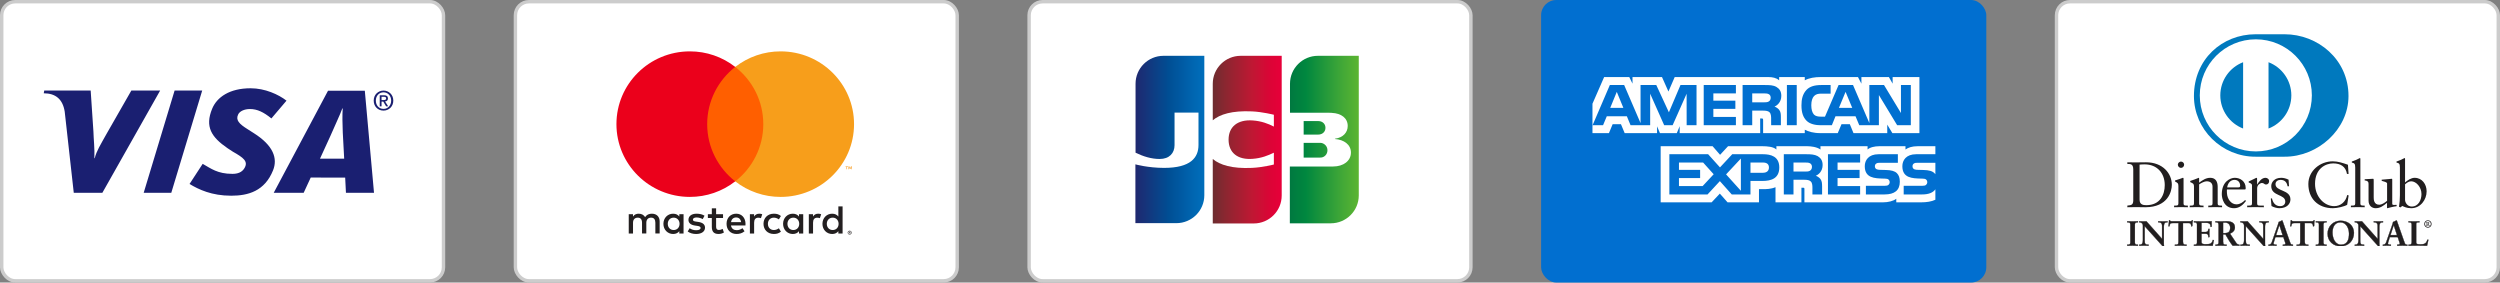 <svg width="292" height="33" viewBox="0 0 292 33" fill="none" xmlns="http://www.w3.org/2000/svg">
<rect x="0" y="0" width="292" height="33" fill="#808080" stroke="none"/>
<g clip-path="url(#clip0_2095_8127)">
<rect x="120.2" y="0.2" width="51.6" height="32.6" rx="1.577" fill="white" stroke="#CCCCCC" stroke-width="0.4"/>
<g clip-path="url(#clip1_2095_8127)">
<path d="M160.337 23.034C160.337 25.544 158.292 27.588 155.782 27.588H131V9.549C131 7.038 133.044 4.994 135.555 4.994H160.337V23.034Z" fill="white"/>
<path d="M152.267 18.407H154.15C154.204 18.407 154.329 18.39 154.383 18.39C154.742 18.318 155.047 17.995 155.047 17.547C155.047 17.116 154.742 16.794 154.383 16.704C154.329 16.686 154.222 16.686 154.15 16.686H152.267V18.407Z" fill="url(#paint0_linear_2095_8127)"/>
<path d="M153.935 6.519C152.142 6.519 150.671 7.971 150.671 9.782V13.171H155.28C155.387 13.171 155.513 13.171 155.603 13.189C156.643 13.243 157.414 13.781 157.414 14.713C157.414 15.449 156.894 16.076 155.925 16.202V16.238C156.983 16.309 157.79 16.901 157.79 17.816C157.79 18.802 156.894 19.447 155.71 19.447H150.653V26.082H155.441C157.234 26.082 158.705 24.63 158.705 22.819V6.519H153.935Z" fill="url(#paint1_linear_2095_8127)"/>
<path d="M154.814 14.929C154.814 14.498 154.509 14.211 154.15 14.158C154.114 14.158 154.025 14.14 153.971 14.14H152.267V15.718H153.971C154.025 15.718 154.132 15.718 154.15 15.7C154.509 15.646 154.814 15.359 154.814 14.929Z" fill="url(#paint2_linear_2095_8127)"/>
<path d="M135.895 6.519C134.102 6.519 132.632 7.971 132.632 9.782V17.834C133.546 18.282 134.497 18.569 135.447 18.569C136.577 18.569 137.187 17.887 137.187 16.955V13.153H139.984V16.937C139.984 18.407 139.069 19.609 135.967 19.609C134.084 19.609 132.614 19.196 132.614 19.196V26.064H137.402C139.195 26.064 140.665 24.612 140.665 22.801V6.519H135.895Z" fill="url(#paint3_linear_2095_8127)"/>
<path d="M144.915 6.519C143.122 6.519 141.651 7.971 141.651 9.782V14.05C142.476 13.351 143.911 12.902 146.224 13.01C147.461 13.064 148.788 13.404 148.788 13.404V14.785C148.125 14.444 147.336 14.14 146.314 14.068C144.556 13.942 143.498 14.803 143.498 16.309C143.498 17.834 144.556 18.694 146.314 18.551C147.336 18.479 148.125 18.156 148.788 17.834V19.214C148.788 19.214 147.479 19.555 146.224 19.609C143.911 19.716 142.476 19.268 141.651 18.569V26.1H146.439C148.232 26.1 149.703 24.648 149.703 22.837V6.519H144.915Z" fill="url(#paint4_linear_2095_8127)"/>
</g>
</g>
<g clip-path="url(#clip2_2095_8127)">
<rect x="180" width="52" height="33" rx="1.779" fill="#016FD0"/>
<path fill-rule="evenodd" clip-rule="evenodd" d="M188.84 10.729L189.61 12.601H188.074L188.84 10.729ZM206.028 11.952C206.247 11.952 206.43 11.949 206.585 11.855C206.731 11.779 206.817 11.614 206.817 11.409C206.817 11.208 206.726 11.062 206.58 10.994C206.447 10.918 206.243 10.909 206.047 10.909H204.66V11.952H206.028ZM215.562 10.729L216.341 12.601H214.787L215.562 10.729ZM197.001 14.627H198.155V9.931H196.28L194.927 13.117L193.454 9.931H191.616V14.377L189.702 9.931H188.029L186.013 14.627H187.236L187.673 13.579H190.017L190.449 14.627H192.739V10.946L194.376 14.627H195.364L196.996 10.949L197.001 14.627ZM198.994 14.627H202.754V13.655H200.12V12.718H202.691V11.755H200.12V10.909H202.754V9.931H198.994V14.627ZM207.264 12.447C207.556 12.331 208.057 11.944 208.057 11.196C208.057 10.672 207.843 10.366 207.487 10.156C207.123 9.946 206.699 9.931 206.124 9.931H203.535V14.627H204.66V12.919H205.869C206.274 12.919 206.525 12.955 206.689 13.12C206.874 13.323 206.87 13.671 206.868 13.945C206.867 13.976 206.867 14.006 206.867 14.034L206.871 14.627H208.007V13.704C208.007 13.285 207.979 13.076 207.82 12.843C207.72 12.706 207.51 12.541 207.264 12.447ZM208.71 14.627H209.859V9.931H208.71V14.627ZM221.589 14.627H223.185V9.931H222.031V13.201L220.053 9.931H218.339V14.373L216.433 9.931H214.746L213.159 13.624H212.654C212.357 13.624 212.042 13.568 211.869 13.382C211.66 13.145 211.559 12.782 211.559 12.279C211.559 11.787 211.691 11.413 211.883 11.215C212.106 10.998 212.338 10.937 212.749 10.937H213.816V9.931H212.726C211.951 9.931 211.381 10.104 211.017 10.479C210.533 10.982 210.41 11.618 210.41 12.315C210.41 13.169 210.616 13.709 211.011 14.107C211.404 14.506 212.097 14.627 212.644 14.627H213.961L214.386 13.579H216.725L217.163 14.627H219.455V11.102L221.589 14.627ZM187.924 15.549H186H186V12.114L187.363 9H190.299L190.677 9.773V9H194.12L194.873 10.691L195.606 9H206.535C207.032 9 207.478 9.092 207.806 9.382V9H210.798V9.382C211.313 9.101 211.951 9 212.676 9H217.011L217.413 9.773V9H220.623L221.06 9.773V9H224.188V15.549H221.028L220.431 14.558V15.549H216.487L216.059 14.506H215.088L214.65 15.549H212.603C211.8 15.549 211.19 15.36 210.798 15.15V15.549H205.933V14.063C205.933 13.853 205.896 13.841 205.768 13.837H205.587L205.591 15.549H196.186V14.74L195.848 15.552H193.883L193.545 14.752V15.549H189.761L189.328 14.506H188.357L187.924 15.549ZM224.001 19.012H226.052V20.349C226.047 20.343 226.043 20.336 226.038 20.33C226.012 20.296 225.986 20.263 225.948 20.233C225.697 19.975 225.286 19.87 224.671 19.855L224.061 19.838C223.873 19.838 223.745 19.826 223.627 19.785C223.481 19.733 223.381 19.612 223.381 19.435C223.381 19.286 223.426 19.173 223.545 19.097C223.66 19.02 223.796 19.012 224.001 19.012ZM224.525 22.71C225.246 22.71 225.779 22.508 226.052 22.109V23.33C225.601 23.547 225.009 23.632 224.402 23.632H221.485V23.212C221.147 23.483 220.536 23.632 219.952 23.632H210.756V22.117C210.756 21.932 210.738 21.924 210.552 21.924H210.406V23.632H207.378V21.863C206.872 22.082 206.297 22.101 205.81 22.094H205.449V23.635L201.779 23.632L200.877 22.613L199.919 23.632H193.965V17.079H200.033L200.904 18.082L201.834 17.079H205.896C206.366 17.079 207.136 17.128 207.483 17.462V17.079H211.112C211.453 17.079 212.192 17.147 212.63 17.462V17.079H218.133V17.462C218.407 17.201 218.985 17.079 219.478 17.079H222.56V17.462C222.883 17.229 223.34 17.079 223.969 17.079H226.052V18.013H223.81C222.629 18.013 222.195 18.73 222.195 19.412C222.195 20.8 223.347 20.832 224.36 20.859C224.431 20.861 224.501 20.863 224.57 20.865C224.766 20.865 224.885 20.898 224.967 20.969C225.05 21.035 225.105 21.143 225.105 21.28C225.105 21.408 225.05 21.514 224.971 21.586C224.881 21.674 224.731 21.703 224.516 21.703H222.351V22.71H224.525ZM221.898 21.228C221.898 20.744 221.781 20.459 221.562 20.233C221.307 19.975 220.887 19.87 220.276 19.855L219.67 19.839C219.478 19.839 219.351 19.826 219.232 19.785C219.09 19.733 218.986 19.613 218.986 19.436C218.986 19.287 219.031 19.174 219.155 19.098C219.268 19.02 219.401 19.013 219.606 19.013H221.671V18.013H219.414C218.234 18.013 217.805 18.73 217.805 19.411C217.805 20.8 218.956 20.832 219.966 20.859C220.037 20.861 220.107 20.863 220.176 20.865C220.372 20.865 220.491 20.898 220.577 20.969C220.654 21.035 220.714 21.143 220.714 21.28C220.714 21.408 220.658 21.514 220.581 21.586C220.486 21.674 220.335 21.703 220.121 21.703H217.937V22.71H220.13C221.265 22.71 221.898 22.238 221.898 21.228ZM210.848 20.039C211.067 20.039 211.253 20.032 211.404 19.942C211.55 19.855 211.637 19.693 211.637 19.492C211.637 19.291 211.55 19.145 211.404 19.069C211.267 18.989 211.067 18.984 210.866 18.984H209.48V20.039H210.848ZM212.635 20.921C212.539 20.785 212.334 20.619 212.084 20.527C212.38 20.41 212.881 20.027 212.882 19.278C212.882 18.742 212.658 18.449 212.303 18.235C211.933 18.038 211.518 18.013 210.948 18.013H208.349V22.71H209.48V20.994H210.683C211.094 20.994 211.345 21.035 211.509 21.203C211.698 21.399 211.694 21.758 211.692 22.034C211.692 22.064 211.691 22.094 211.691 22.122V22.71H212.822V21.779C212.817 21.365 212.794 21.151 212.635 20.921ZM217.263 18.013H213.506V22.71H217.263V21.735L214.627 21.731V20.796H217.199V19.838H214.627V18.984H217.263V18.013ZM204.456 20.18H205.91C206.343 20.18 206.612 19.966 206.612 19.56C206.612 19.149 206.33 18.984 205.923 18.984H204.456V20.18ZM201.606 20.369L203.334 22.283V18.517L201.606 20.369ZM196.103 21.731H198.871L200.157 20.353L198.925 18.984H196.103V19.838H198.574V20.796H196.103V21.731ZM205.86 21.134C206.844 21.134 207.821 20.865 207.821 19.56C207.821 18.26 206.817 18.013 205.923 18.013H202.326L200.894 19.552L199.509 18.013H194.981V22.71H199.441L200.881 21.155L202.267 22.71H204.455V21.134H205.86Z" fill="white"/>
</g>
<g clip-path="url(#clip3_2095_8127)">
<rect x="240.2" y="0.2" width="51.6" height="32.6" rx="1.577" fill="white" stroke="#CCCCCC" stroke-width="0.4"/>
<g clip-path="url(#clip4_2095_8127)">
<path d="M249.165 19.791C249.165 19.114 248.812 19.159 248.474 19.151V18.956C248.767 18.97 249.067 18.97 249.361 18.97C249.677 18.97 250.106 18.956 250.662 18.956C252.61 18.956 253.67 20.256 253.67 21.588C253.67 22.333 253.234 24.206 250.572 24.206C250.188 24.206 249.835 24.191 249.481 24.191C249.143 24.191 248.812 24.198 248.474 24.206V24.011C248.924 23.965 249.143 23.95 249.165 23.439V19.791H249.165ZM249.902 23.319C249.902 23.898 250.316 23.965 250.684 23.965C252.309 23.965 252.843 22.739 252.843 21.618C252.843 20.212 251.94 19.197 250.489 19.197C250.18 19.197 250.038 19.219 249.902 19.227L249.902 23.319ZM253.934 24.011H254.076C254.287 24.011 254.437 24.011 254.437 23.762V21.724C254.437 21.393 254.325 21.347 254.046 21.198V21.077C254.4 20.971 254.821 20.829 254.851 20.806C254.904 20.776 254.949 20.768 254.986 20.768C255.024 20.768 255.039 20.814 255.039 20.874V23.762C255.039 24.011 255.205 24.011 255.415 24.011H255.543V24.206C255.287 24.206 255.024 24.191 254.753 24.191C254.483 24.191 254.212 24.199 253.934 24.206V24.011H253.934ZM254.738 19.61C254.543 19.61 254.37 19.43 254.37 19.234C254.37 19.046 254.551 18.872 254.738 18.872C254.933 18.872 255.107 19.031 255.107 19.234C255.107 19.437 254.941 19.61 254.738 19.61ZM256.257 21.769C256.257 21.491 256.174 21.416 255.821 21.273V21.13C256.145 21.025 256.453 20.927 256.814 20.768C256.836 20.768 256.858 20.784 256.858 20.844V21.333C257.288 21.025 257.656 20.768 258.161 20.768C258.799 20.768 259.025 21.235 259.025 21.821V23.762C259.025 24.011 259.19 24.011 259.401 24.011H259.537V24.206C259.273 24.206 259.01 24.191 258.739 24.191C258.468 24.191 258.197 24.199 257.927 24.206V24.011H258.062C258.273 24.011 258.423 24.011 258.423 23.762V21.814C258.423 21.385 258.161 21.175 257.731 21.175C257.491 21.175 257.107 21.37 256.858 21.536V23.762C256.858 24.011 257.025 24.011 257.235 24.011H257.371V24.206C257.107 24.206 256.844 24.191 256.573 24.191C256.303 24.191 256.031 24.198 255.761 24.206V24.011H255.897C256.107 24.011 256.257 24.011 256.257 23.762V21.769H256.257ZM260.108 22.13C260.093 22.198 260.093 22.311 260.108 22.567C260.153 23.281 260.613 23.867 261.213 23.867C261.627 23.867 261.951 23.642 262.229 23.364L262.334 23.469C261.988 23.928 261.56 24.319 260.943 24.319C259.747 24.319 259.506 23.16 259.506 22.679C259.506 21.205 260.499 20.768 261.025 20.768C261.635 20.768 262.289 21.152 262.296 21.949C262.296 21.995 262.296 22.039 262.289 22.085L262.221 22.13H260.108ZM261.44 21.889C261.627 21.889 261.65 21.791 261.65 21.701C261.65 21.318 261.417 21.009 260.995 21.009C260.537 21.009 260.221 21.347 260.131 21.889H261.44ZM262.47 24.011H262.673C262.883 24.011 263.033 24.011 263.033 23.762V21.649C263.033 21.416 262.755 21.37 262.642 21.31V21.198C263.191 20.964 263.492 20.768 263.561 20.768C263.605 20.768 263.627 20.791 263.627 20.866V21.543H263.643C263.831 21.25 264.147 20.768 264.606 20.768C264.794 20.768 265.034 20.896 265.034 21.167C265.034 21.37 264.892 21.551 264.681 21.551C264.447 21.551 264.447 21.37 264.184 21.37C264.056 21.37 263.635 21.543 263.635 21.995V23.762C263.635 24.011 263.785 24.011 263.996 24.011H264.417V24.206C264.003 24.198 263.689 24.191 263.365 24.191C263.057 24.191 262.74 24.198 262.47 24.206V24.011H262.47ZM265.365 23.16C265.463 23.657 265.764 24.078 266.313 24.078C266.756 24.078 266.921 23.808 266.921 23.544C266.921 22.657 265.282 22.942 265.282 21.732C265.282 21.31 265.621 20.768 266.448 20.768C266.688 20.768 267.012 20.836 267.305 20.987L267.358 21.754H267.185C267.11 21.28 266.847 21.009 266.365 21.009C266.064 21.009 265.779 21.182 265.779 21.506C265.779 22.386 267.523 22.115 267.523 23.296C267.523 23.792 267.125 24.319 266.23 24.319C265.929 24.319 265.575 24.214 265.312 24.064L265.23 23.198L265.365 23.16ZM274.314 20.317H274.127C273.984 19.437 273.359 19.084 272.517 19.084C271.652 19.084 270.396 19.662 270.396 21.468C270.396 22.988 271.48 24.078 272.637 24.078C273.382 24.078 273.999 23.567 274.149 22.777L274.322 22.822L274.149 23.92C273.833 24.116 272.984 24.319 272.487 24.319C270.727 24.319 269.615 23.183 269.615 21.491C269.615 19.948 270.991 18.842 272.465 18.842C273.074 18.842 273.66 19.039 274.239 19.242L274.314 20.317ZM274.586 24.011H274.728C274.939 24.011 275.09 24.011 275.09 23.762V19.573C275.09 19.084 274.977 19.069 274.691 18.986V18.866C274.992 18.768 275.307 18.632 275.466 18.542C275.547 18.497 275.608 18.459 275.63 18.459C275.676 18.459 275.691 18.504 275.691 18.565V23.762C275.691 24.011 275.857 24.011 276.067 24.011H276.194V24.206C275.94 24.206 275.676 24.191 275.405 24.191C275.135 24.191 274.864 24.199 274.585 24.206V24.011H274.586ZM279.414 23.792C279.414 23.928 279.497 23.935 279.624 23.935C279.715 23.935 279.827 23.928 279.925 23.928V24.086C279.602 24.116 278.985 24.274 278.842 24.319L278.804 24.296V23.688C278.354 24.056 278.007 24.319 277.473 24.319C277.067 24.319 276.646 24.056 276.646 23.424V21.498C276.646 21.303 276.616 21.114 276.195 21.077V20.934C276.466 20.927 277.067 20.881 277.165 20.881C277.248 20.881 277.248 20.934 277.248 21.099V23.04C277.248 23.266 277.248 23.913 277.902 23.913C278.158 23.913 278.496 23.717 278.812 23.454V21.43C278.812 21.28 278.451 21.198 278.181 21.122V20.987C278.857 20.941 279.279 20.881 279.353 20.881C279.414 20.881 279.414 20.934 279.414 21.017V23.792H279.414ZM280.911 21.31C281.211 21.054 281.617 20.768 282.031 20.768C282.904 20.768 283.43 21.529 283.43 22.348C283.43 23.333 282.708 24.319 281.632 24.319C281.076 24.319 280.783 24.138 280.587 24.056L280.362 24.228L280.204 24.146C280.271 23.702 280.309 23.266 280.309 22.807V19.573C280.309 19.084 280.196 19.069 279.91 18.986V18.866C280.212 18.768 280.527 18.632 280.685 18.542C280.768 18.497 280.828 18.459 280.851 18.459C280.896 18.459 280.911 18.504 280.911 18.565V21.31H280.911V21.31ZM280.911 23.356C280.911 23.642 281.181 24.124 281.685 24.124C282.49 24.124 282.828 23.333 282.828 22.664C282.828 21.852 282.212 21.175 281.625 21.175C281.346 21.175 281.114 21.355 280.911 21.529V23.356H280.911ZM248.465 28.579H248.523C248.67 28.579 248.825 28.559 248.825 28.346V26.202C248.825 25.989 248.67 25.969 248.523 25.969H248.465V25.846C248.625 25.846 248.87 25.862 249.071 25.862C249.276 25.862 249.521 25.846 249.713 25.846V25.969H249.656C249.509 25.969 249.353 25.989 249.353 26.202V28.346C249.353 28.559 249.509 28.579 249.656 28.579H249.713V28.703C249.517 28.703 249.271 28.687 249.067 28.687C248.866 28.687 248.625 28.703 248.465 28.703V28.579Z" fill="#211E1F"/>
<path d="M249.713 28.72C249.515 28.72 249.27 28.704 249.066 28.704C248.866 28.704 248.625 28.72 248.464 28.72H248.447V28.562H248.522C248.67 28.558 248.805 28.547 248.806 28.346V26.202C248.805 26.002 248.67 25.989 248.522 25.986H248.447V25.828H248.464C248.625 25.828 248.87 25.844 249.07 25.844C249.274 25.844 249.519 25.828 249.713 25.828H249.731V25.986H249.655C249.507 25.989 249.371 26.002 249.37 26.202V28.346C249.371 28.547 249.507 28.558 249.655 28.562H249.731V28.72H249.713ZM249.695 28.685V28.598H249.655C249.509 28.598 249.335 28.573 249.334 28.346V26.202C249.335 25.976 249.509 25.951 249.655 25.951H249.695V25.864C249.506 25.864 249.269 25.88 249.07 25.88C248.876 25.88 248.641 25.865 248.482 25.864V25.951H248.522C248.667 25.951 248.842 25.976 248.842 26.202V28.346C248.842 28.573 248.667 28.598 248.522 28.598H248.482V28.685C248.641 28.683 248.872 28.669 249.066 28.669C249.265 28.669 249.502 28.684 249.695 28.685ZM252.524 27.896L252.532 27.888V26.354C252.532 26.017 252.299 25.969 252.176 25.969H252.086V25.846C252.278 25.846 252.466 25.862 252.659 25.862C252.826 25.862 252.995 25.846 253.162 25.846V25.969H253.101C252.929 25.969 252.736 26.001 252.736 26.488V28.351C252.736 28.494 252.741 28.637 252.761 28.764H252.605L250.498 26.415V28.101C250.498 28.457 250.567 28.579 250.882 28.579H250.952V28.703C250.776 28.703 250.6 28.687 250.424 28.687C250.241 28.687 250.052 28.703 249.868 28.703V28.579H249.925C250.207 28.579 250.293 28.387 250.293 28.06V26.337C250.293 26.108 250.104 25.969 249.921 25.969H249.868V25.846C250.023 25.846 250.183 25.862 250.338 25.862C250.461 25.862 250.58 25.846 250.702 25.846L252.524 27.896Z" fill="#211E1F"/>
<path d="M252.761 28.782L252.592 28.776L250.515 26.461V28.101C250.52 28.457 250.574 28.558 250.882 28.562H250.97V28.72H250.952C250.775 28.72 250.599 28.704 250.424 28.704C250.241 28.704 250.053 28.72 249.867 28.72H249.849V28.562H249.925C250.195 28.56 250.272 28.387 250.276 28.06V26.337C250.275 26.119 250.096 25.987 249.921 25.986H249.849V25.828H249.867C250.024 25.828 250.184 25.844 250.337 25.844C250.459 25.844 250.578 25.828 250.716 25.834L252.514 27.859V26.354C252.512 26.028 252.295 25.989 252.176 25.986H252.067V25.828H252.085C252.279 25.828 252.467 25.844 252.658 25.844C252.825 25.844 252.993 25.828 253.162 25.828H253.18V25.986H253.101C252.932 25.991 252.759 26.006 252.754 26.488V28.351C252.754 28.494 252.758 28.637 252.778 28.761L252.782 28.782H252.761V28.782ZM252.605 28.746H252.741C252.722 28.623 252.719 28.487 252.719 28.351V26.488C252.719 25.997 252.925 25.951 253.101 25.951H253.144V25.864C252.983 25.865 252.821 25.88 252.659 25.88C252.471 25.88 252.289 25.865 252.104 25.864L252.103 25.951H252.176C252.302 25.951 252.55 26.007 252.55 26.354L252.544 27.9L252.536 27.909L252.522 27.922L250.702 25.864C250.581 25.864 250.462 25.88 250.338 25.88C250.187 25.88 250.034 25.865 249.886 25.864L249.885 25.951H249.921C250.113 25.951 250.31 26.097 250.31 26.337V28.06C250.31 28.388 250.219 28.597 249.925 28.598L249.886 28.597V28.685C250.063 28.683 250.245 28.669 250.424 28.669C250.595 28.669 250.765 28.684 250.934 28.685V28.598H250.882C250.56 28.597 250.48 28.457 250.48 28.101V26.369L252.605 28.746ZM252.524 27.896L252.537 27.884L252.524 27.896ZM252.514 27.888V27.887L252.511 27.884L252.514 27.888ZM253.775 26.05C253.468 26.05 253.456 26.124 253.395 26.422H253.272C253.288 26.308 253.308 26.194 253.321 26.075C253.337 25.96 253.345 25.846 253.345 25.727H253.444C253.477 25.85 253.579 25.846 253.69 25.846H255.801C255.911 25.846 256.014 25.842 256.022 25.719L256.12 25.735C256.104 25.846 256.087 25.956 256.075 26.067C256.067 26.177 256.067 26.288 256.067 26.398L255.944 26.444C255.936 26.293 255.915 26.05 255.641 26.05H254.97V28.228C254.97 28.543 255.114 28.579 255.309 28.579H255.387V28.703C255.228 28.703 254.941 28.687 254.721 28.687C254.475 28.687 254.188 28.703 254.029 28.703V28.579H254.107C254.332 28.579 254.446 28.559 254.446 28.236V26.05H253.775Z" fill="#211E1F"/>
<path d="M255.388 28.72C255.227 28.72 254.941 28.703 254.721 28.703C254.476 28.703 254.189 28.72 254.029 28.72H254.012V28.562H254.107C254.332 28.556 254.423 28.553 254.428 28.236V26.068H253.775V26.032H254.464V28.236C254.464 28.564 254.331 28.598 254.107 28.598H254.046V28.684C254.208 28.683 254.483 28.669 254.721 28.669C254.934 28.669 255.208 28.683 255.369 28.684V28.598H255.31C255.112 28.598 254.953 28.549 254.953 28.228V26.032H255.642C255.916 26.033 255.952 26.267 255.961 26.418L256.049 26.386C256.049 26.279 256.05 26.172 256.057 26.064C256.069 25.959 256.084 25.854 256.1 25.75L256.037 25.739C256.018 25.859 255.903 25.865 255.8 25.863H253.668C253.572 25.863 253.467 25.859 253.43 25.745H253.363C253.362 25.856 253.354 25.967 253.339 26.077C253.327 26.189 253.308 26.297 253.293 26.405H253.38C253.434 26.12 253.47 26.027 253.775 26.032V26.068C253.472 26.073 253.479 26.124 253.412 26.427L253.409 26.441H253.251L253.254 26.419C253.27 26.305 253.291 26.191 253.303 26.072C253.32 25.958 253.328 25.845 253.328 25.727V25.709H253.458L253.46 25.722C253.489 25.825 253.564 25.826 253.668 25.828H255.8C255.914 25.826 255.997 25.824 256.004 25.717L256.006 25.698L256.024 25.702L256.14 25.72L256.137 25.738C256.121 25.847 256.105 25.958 256.093 26.068C256.085 26.177 256.085 26.288 256.085 26.398V26.411L256.073 26.415L255.928 26.468L255.927 26.444C255.916 26.29 255.9 26.068 255.642 26.068H254.988V28.228C254.992 28.536 255.115 28.558 255.309 28.562H255.405V28.72L255.388 28.72ZM256.251 28.579H256.308C256.455 28.579 256.611 28.559 256.611 28.346V26.202C256.611 25.989 256.455 25.968 256.308 25.968H256.251V25.846C256.5 25.846 256.926 25.862 257.269 25.862C257.613 25.862 258.038 25.846 258.316 25.846C258.31 26.021 258.313 26.292 258.325 26.472L258.202 26.505C258.182 26.239 258.133 26.026 257.703 26.026H257.135V27.098H257.621C257.867 27.098 257.921 26.959 257.945 26.738H258.067C258.059 26.898 258.055 27.057 258.055 27.217C258.055 27.373 258.059 27.528 258.067 27.683L257.945 27.708C257.921 27.462 257.908 27.303 257.625 27.303H257.135V28.256C257.135 28.523 257.371 28.523 257.634 28.523C258.125 28.523 258.341 28.489 258.464 28.023L258.579 28.051C258.525 28.269 258.476 28.485 258.44 28.703C258.178 28.703 257.707 28.686 257.339 28.686C256.97 28.686 256.484 28.703 256.251 28.703V28.579Z" fill="#211E1F"/>
<path d="M258.44 28.72C258.177 28.72 257.707 28.703 257.339 28.703C256.971 28.703 256.484 28.72 256.251 28.72H256.233V28.562H256.308C256.456 28.559 256.591 28.546 256.593 28.346V26.202C256.591 26.002 256.456 25.989 256.308 25.986H256.233V25.828H256.251C256.5 25.828 256.926 25.844 257.269 25.844C257.613 25.844 258.038 25.828 258.316 25.828H258.335L258.334 25.846C258.331 25.908 258.33 25.98 258.33 26.058C258.33 26.199 258.334 26.354 258.342 26.471L258.343 26.485L258.329 26.489L258.185 26.527L258.184 26.506C258.16 26.24 258.125 26.047 257.704 26.044H257.152L257.152 27.08H257.622C257.857 27.077 257.899 26.957 257.927 26.736L257.929 26.72H258.086L258.085 26.738C258.077 26.898 258.072 27.057 258.072 27.217C258.072 27.372 258.077 27.527 258.085 27.683L258.086 27.697L258.071 27.701L257.929 27.729L257.927 27.71C257.899 27.46 257.897 27.323 257.625 27.32L257.152 27.32V28.256C257.152 28.505 257.367 28.503 257.634 28.505C258.126 28.502 258.324 28.478 258.447 28.018L258.451 28.002L258.469 28.005L258.6 28.039L258.596 28.056C258.543 28.273 258.494 28.489 258.457 28.706L258.454 28.72H258.44ZM258.425 28.684C258.46 28.478 258.507 28.271 258.557 28.065L258.476 28.044C258.354 28.502 258.117 28.543 257.634 28.54C257.376 28.54 257.118 28.54 257.117 28.256V27.285H257.625C257.911 27.282 257.94 27.454 257.96 27.687L258.049 27.669C258.041 27.518 258.037 27.368 258.037 27.217C258.037 27.063 258.041 26.91 258.049 26.756H257.96C257.938 26.969 257.871 27.118 257.621 27.116H257.117V26.008H257.704C258.129 26.005 258.2 26.224 258.218 26.482L258.306 26.458C258.299 26.343 258.294 26.194 258.294 26.058C258.294 25.988 258.296 25.922 258.298 25.864C258.02 25.865 257.606 25.88 257.269 25.88C256.933 25.88 256.519 25.865 256.268 25.864V25.95H256.308C256.454 25.95 256.628 25.976 256.629 26.202V28.346C256.628 28.572 256.454 28.597 256.308 28.598H256.268V28.684C256.507 28.684 256.98 28.669 257.339 28.669C257.7 28.669 258.161 28.684 258.425 28.684ZM259.131 26.279C259.131 25.981 258.968 25.969 258.84 25.969H258.767V25.845C258.898 25.845 259.151 25.862 259.401 25.862C259.647 25.862 259.843 25.845 260.06 25.845C260.575 25.845 261.034 25.985 261.034 26.567C261.034 26.934 260.788 27.159 260.465 27.287L261.165 28.334C261.279 28.507 261.361 28.555 261.562 28.579V28.703C261.427 28.703 261.296 28.686 261.161 28.686C261.034 28.686 260.902 28.703 260.776 28.703C260.461 28.289 260.191 27.847 259.925 27.376H259.655V28.252C259.655 28.568 259.802 28.579 259.99 28.579H260.064V28.703C259.83 28.703 259.594 28.686 259.36 28.686C259.164 28.686 258.971 28.703 258.767 28.703V28.579H258.84C258.992 28.579 259.131 28.511 259.131 28.359V26.279ZM259.655 27.229H259.855C260.265 27.229 260.485 27.073 260.485 26.59C260.485 26.227 260.252 25.993 259.887 25.993C259.765 25.993 259.712 26.006 259.655 26.009V27.229H259.655Z" fill="#211E1F"/>
<path d="M261.562 28.72C261.425 28.72 261.294 28.704 261.16 28.704C261.035 28.704 260.904 28.72 260.762 28.713C260.448 28.302 260.179 27.862 259.914 27.394H259.673V28.252C259.677 28.56 259.8 28.557 259.99 28.562H260.081V28.72H260.063C259.829 28.72 259.592 28.704 259.36 28.704C259.164 28.704 258.972 28.72 258.767 28.72H258.749V28.562H258.84C258.988 28.561 259.112 28.497 259.113 28.359V26.279C259.11 25.989 258.967 25.991 258.84 25.986H258.749V25.828H258.767C258.899 25.828 259.152 25.844 259.401 25.844C259.645 25.844 259.842 25.828 260.06 25.828C260.575 25.829 261.05 25.971 261.052 26.565C261.052 26.935 260.808 27.166 260.492 27.295L261.179 28.324C261.294 28.494 261.365 28.536 261.564 28.562L261.579 28.564V28.72H261.562V28.72ZM259.655 27.358H259.934L259.939 27.368C260.206 27.838 260.475 28.279 260.776 28.685C260.901 28.685 261.032 28.668 261.16 28.668C261.291 28.668 261.417 28.683 261.544 28.684V28.595C261.352 28.571 261.262 28.514 261.15 28.344L260.438 27.278L260.458 27.27C260.778 27.144 261.015 26.925 261.016 26.565C261.015 25.997 260.574 25.866 260.06 25.864C259.844 25.864 259.648 25.88 259.401 25.88C259.161 25.88 258.918 25.865 258.784 25.864V25.95H258.84C258.967 25.951 259.148 25.972 259.148 26.279V28.359C259.148 28.523 258.994 28.598 258.84 28.598H258.784V28.684C258.981 28.684 259.167 28.668 259.36 28.668C259.588 28.668 259.819 28.684 260.046 28.684V28.598H259.99C259.803 28.598 259.637 28.575 259.637 28.252V27.358H259.655H259.655ZM259.655 27.246H259.637V25.993L259.652 25.992C259.708 25.987 259.764 25.976 259.887 25.976C260.26 25.976 260.503 26.218 260.503 26.591C260.502 27.08 260.268 27.246 259.855 27.246H259.655V27.246ZM259.855 27.211C260.26 27.207 260.464 27.067 260.468 26.591C260.466 26.234 260.244 26.012 259.887 26.01C259.777 26.01 259.725 26.02 259.672 26.025V27.211H259.855ZM264.34 27.896L264.347 27.888V26.353C264.347 26.017 264.114 25.969 263.992 25.969H263.902V25.846C264.094 25.846 264.282 25.862 264.475 25.862C264.643 25.862 264.81 25.846 264.979 25.846V25.969H264.917C264.745 25.969 264.553 26.001 264.553 26.488V28.351C264.553 28.494 264.557 28.637 264.577 28.764H264.422L262.314 26.414V28.101C262.314 28.457 262.384 28.579 262.699 28.579H262.768V28.703C262.593 28.703 262.417 28.687 262.241 28.687C262.056 28.687 261.868 28.703 261.684 28.703V28.579H261.741C262.024 28.579 262.11 28.387 262.11 28.06V26.336C262.11 26.107 261.921 25.969 261.738 25.969H261.684V25.846C261.839 25.846 261.999 25.862 262.155 25.862C262.277 25.862 262.396 25.846 262.519 25.846L264.34 27.896Z" fill="#211E1F"/>
<path d="M264.577 28.782L264.409 28.776L262.332 26.461V28.101C262.337 28.457 262.39 28.558 262.699 28.562H262.786V28.72H262.768C262.591 28.72 262.415 28.703 262.24 28.703C262.057 28.703 261.868 28.72 261.684 28.72H261.666V28.562H261.741C262.011 28.561 262.088 28.387 262.091 28.059V26.337C262.091 26.119 261.912 25.986 261.737 25.986H261.666V25.828H261.684C261.84 25.828 262 25.844 262.155 25.844C262.275 25.844 262.394 25.828 262.531 25.833L264.33 27.859V26.353C264.329 26.028 264.111 25.988 263.992 25.986H263.884V25.828H263.902C264.095 25.828 264.283 25.844 264.475 25.844C264.642 25.844 264.809 25.828 264.978 25.828H264.996V25.986H264.917C264.748 25.991 264.574 26.006 264.57 26.488V28.351C264.57 28.494 264.574 28.636 264.594 28.762L264.597 28.782H264.577ZM264.422 28.746H264.556C264.538 28.623 264.534 28.487 264.534 28.351V26.488C264.535 25.997 264.742 25.952 264.917 25.95H264.96V25.864C264.799 25.865 264.637 25.88 264.475 25.88C264.287 25.88 264.104 25.865 263.919 25.864V25.95H263.992C264.118 25.952 264.366 26.007 264.366 26.353L264.36 27.9L264.352 27.909L264.34 27.922L262.518 25.864C262.397 25.864 262.278 25.88 262.155 25.88C262.003 25.88 261.85 25.865 261.701 25.864V25.95H261.737C261.93 25.952 262.127 26.097 262.127 26.337V28.059C262.127 28.388 262.034 28.597 261.741 28.598L261.701 28.598V28.684C261.878 28.684 262.06 28.669 262.24 28.669C262.412 28.669 262.582 28.684 262.751 28.684V28.598H262.699C262.377 28.598 262.296 28.457 262.296 28.101V26.369L264.422 28.746ZM264.34 27.896L264.352 27.884L264.34 27.896ZM264.33 27.888V27.887L264.327 27.884L264.33 27.888ZM265.637 28.117C265.595 28.256 265.546 28.363 265.546 28.436C265.546 28.56 265.718 28.579 265.853 28.579H265.898V28.703C265.734 28.694 265.567 28.687 265.402 28.687C265.255 28.687 265.109 28.694 264.961 28.703V28.579H264.986C265.145 28.579 265.281 28.485 265.341 28.313L265.997 26.435C266.049 26.284 266.124 26.079 266.149 25.927C266.279 25.883 266.443 25.801 266.52 25.752C266.533 25.747 266.54 25.743 266.553 25.743C266.565 25.743 266.573 25.743 266.582 25.756C266.594 25.788 266.606 25.826 266.619 25.858L267.372 27.999C267.421 28.142 267.469 28.293 267.523 28.416C267.572 28.531 267.658 28.579 267.793 28.579H267.818V28.703C267.634 28.694 267.449 28.687 267.253 28.687C267.053 28.687 266.847 28.694 266.639 28.703V28.579H266.684C266.778 28.579 266.938 28.564 266.938 28.461C266.938 28.408 266.901 28.298 266.855 28.166L266.696 27.692H265.767L265.637 28.117ZM266.234 26.304H266.226L265.845 27.462H266.61L266.234 26.304Z" fill="#211E1F"/>
<path d="M267.817 28.72C267.632 28.712 267.448 28.703 267.253 28.703C267.053 28.703 266.849 28.712 266.639 28.72L266.621 28.721V28.561H266.684C266.779 28.561 266.919 28.54 266.919 28.461C266.921 28.415 266.884 28.302 266.839 28.172L266.683 27.709H265.78L265.653 28.123C265.612 28.262 265.563 28.37 265.563 28.437C265.564 28.537 265.717 28.561 265.853 28.561H265.916V28.721L265.897 28.72C265.734 28.712 265.566 28.703 265.403 28.703C265.257 28.703 265.109 28.712 264.962 28.72L264.943 28.721V28.561H264.986C265.138 28.561 265.265 28.474 265.324 28.308L265.979 26.429C266.033 26.277 266.107 26.073 266.142 25.91C266.271 25.867 266.435 25.785 266.514 25.735C266.525 25.731 266.536 25.725 266.553 25.725C266.563 25.725 266.585 25.728 266.598 25.749C266.61 25.783 266.623 25.819 266.635 25.852L267.389 27.993C267.437 28.137 267.486 28.288 267.539 28.409C267.587 28.518 267.662 28.561 267.794 28.561H267.835V28.721L267.817 28.72ZM266.657 28.684C266.859 28.677 267.058 28.669 267.253 28.669C267.443 28.669 267.621 28.677 267.799 28.684V28.598H267.793C267.653 28.599 267.557 28.544 267.506 28.423C267.453 28.299 267.403 28.147 267.355 28.004L266.602 25.864C266.589 25.831 266.577 25.794 266.566 25.765C266.563 25.761 266.564 25.761 266.561 25.761H266.553C266.545 25.761 266.54 25.764 266.529 25.766C266.45 25.818 266.286 25.898 266.165 25.93C266.14 26.085 266.066 26.289 266.013 26.441L265.358 28.32C265.295 28.497 265.152 28.598 264.986 28.598H264.979V28.684C265.119 28.677 265.261 28.669 265.403 28.669C265.561 28.669 265.723 28.677 265.879 28.684V28.598H265.853C265.72 28.596 265.534 28.581 265.528 28.437C265.529 28.355 265.579 28.25 265.619 28.112L265.637 28.118L265.619 28.112L265.754 27.674H266.708L266.872 28.161C266.918 28.292 266.955 28.401 266.955 28.461C266.95 28.587 266.777 28.596 266.684 28.598H266.657V28.684H266.657ZM265.82 27.48L266.212 26.286H266.234V26.304L266.23 26.305L266.234 26.304V26.286H266.246L266.635 27.48H265.82ZM265.869 27.445H266.585L266.229 26.348L265.869 27.445ZM266.216 26.309L266.226 26.306L266.216 26.309ZM267.998 26.05C267.691 26.05 267.678 26.124 267.617 26.422H267.494C267.51 26.308 267.531 26.194 267.544 26.075C267.56 25.96 267.567 25.846 267.567 25.727H267.666C267.699 25.85 267.801 25.846 267.911 25.846H270.023C270.133 25.846 270.235 25.842 270.244 25.719L270.342 25.735C270.326 25.846 270.31 25.956 270.298 26.067C270.289 26.177 270.289 26.288 270.289 26.398L270.166 26.444C270.158 26.293 270.138 26.05 269.864 26.05H269.193V28.228C269.193 28.543 269.336 28.579 269.532 28.579H269.61V28.703C269.45 28.703 269.164 28.687 268.943 28.687C268.698 28.687 268.411 28.703 268.251 28.703V28.579H268.329C268.554 28.579 268.669 28.559 268.669 28.236V26.05H267.998Z" fill="#211E1F"/>
<path d="M269.61 28.72C269.449 28.72 269.163 28.703 268.943 28.703C268.698 28.703 268.412 28.72 268.251 28.72H268.233V28.562H268.329C268.554 28.556 268.645 28.553 268.651 28.236L268.65 26.068H267.998V26.032H268.686V28.236C268.686 28.564 268.554 28.597 268.329 28.598H268.269V28.685C268.431 28.683 268.705 28.669 268.943 28.669C269.157 28.669 269.43 28.683 269.592 28.685V28.598H269.531C269.335 28.597 269.175 28.549 269.175 28.228V26.032H269.864C270.138 26.033 270.174 26.266 270.182 26.418L270.271 26.386C270.271 26.279 270.272 26.172 270.28 26.065C270.291 25.959 270.306 25.854 270.321 25.75L270.26 25.739C270.241 25.859 270.125 25.865 270.023 25.863H267.891C267.794 25.865 267.69 25.859 267.653 25.744H267.586C267.584 25.858 267.577 25.968 267.561 26.077C267.55 26.189 267.53 26.298 267.514 26.405H267.602C267.656 26.12 267.692 26.027 267.998 26.032V26.068C267.694 26.073 267.701 26.124 267.634 26.427L267.631 26.441H267.473L267.476 26.42C267.493 26.305 267.513 26.191 267.525 26.072C267.542 25.958 267.55 25.844 267.55 25.727V25.709H267.679L267.683 25.722C267.711 25.825 267.786 25.826 267.891 25.827L267.911 25.828H270.023C270.136 25.826 270.219 25.824 270.226 25.717L270.227 25.698L270.246 25.702L270.363 25.72L270.359 25.738C270.343 25.847 270.327 25.958 270.315 26.068C270.306 26.177 270.306 26.288 270.306 26.398V26.411L270.295 26.415L270.15 26.468L270.149 26.444C270.138 26.29 270.122 26.068 269.864 26.068H269.21V28.228C269.214 28.536 269.337 28.558 269.531 28.562H269.627V28.72L269.61 28.72ZM270.493 28.579H270.55C270.698 28.579 270.853 28.559 270.853 28.346V26.202C270.853 25.989 270.698 25.968 270.55 25.968H270.493V25.846C270.653 25.846 270.898 25.862 271.098 25.862C271.303 25.862 271.549 25.846 271.741 25.846V25.968H271.684C271.537 25.968 271.381 25.989 271.381 26.202V28.346C271.381 28.559 271.537 28.579 271.684 28.579H271.741V28.703C271.545 28.703 271.299 28.686 271.095 28.686C270.894 28.686 270.653 28.703 270.493 28.703V28.579Z" fill="#211E1F"/>
<path d="M271.741 28.72C271.544 28.72 271.299 28.703 271.095 28.703C270.895 28.703 270.653 28.72 270.493 28.72H270.475V28.562H270.55C270.698 28.56 270.834 28.547 270.834 28.347V26.202C270.834 26.003 270.698 25.989 270.55 25.986H270.475V25.828H270.493C270.653 25.828 270.899 25.844 271.098 25.844C271.302 25.844 271.548 25.828 271.741 25.828H271.759V25.986H271.684C271.535 25.989 271.4 26.003 271.398 26.202V28.347C271.4 28.547 271.535 28.56 271.684 28.562H271.759V28.72H271.741ZM271.723 28.684V28.598H271.684C271.537 28.598 271.364 28.572 271.364 28.347V26.202C271.364 25.976 271.537 25.951 271.684 25.951H271.723V25.864C271.534 25.865 271.298 25.88 271.098 25.88C270.904 25.88 270.67 25.865 270.511 25.864V25.951H270.55C270.696 25.951 270.87 25.976 270.871 26.202V28.347C270.87 28.572 270.696 28.598 270.55 28.598H270.511V28.684C270.669 28.683 270.9 28.669 271.095 28.669C271.293 28.669 271.53 28.684 271.723 28.684H271.723ZM273.373 25.785C274.246 25.785 274.941 26.326 274.941 27.197C274.941 28.139 274.266 28.764 273.394 28.764C272.526 28.764 271.864 28.175 271.864 27.295C271.864 26.444 272.522 25.785 273.373 25.785ZM273.435 28.584C274.229 28.584 274.367 27.884 274.367 27.287C274.367 26.689 274.045 25.965 273.365 25.965C272.649 25.965 272.436 26.603 272.436 27.151C272.436 27.884 272.772 28.584 273.435 28.584Z" fill="#211E1F"/>
<path d="M271.845 27.295C271.847 26.434 272.513 25.768 273.373 25.767V25.802C272.532 25.802 271.881 26.453 271.88 27.295C271.882 28.165 272.535 28.745 273.394 28.746C274.257 28.745 274.922 28.128 274.924 27.196C274.923 26.336 274.238 25.803 273.373 25.802V25.767C274.252 25.767 274.957 26.313 274.958 27.196C274.958 28.147 274.274 28.78 273.394 28.781C272.519 28.78 271.847 28.184 271.846 27.295H271.845V27.295ZM272.419 27.151C272.42 26.6 272.635 25.946 273.365 25.946C274.06 25.948 274.384 26.686 274.385 27.287C274.384 27.884 274.244 28.601 273.435 28.601V28.566C274.213 28.565 274.348 27.884 274.35 27.287C274.35 26.693 274.03 25.983 273.365 25.982C272.663 25.983 272.456 26.606 272.454 27.151C272.455 27.88 272.787 28.565 273.435 28.566V28.601C272.756 28.6 272.42 27.888 272.419 27.151ZM277.698 27.896L277.707 27.888V26.353C277.707 26.017 277.473 25.969 277.35 25.969H277.261V25.846C277.453 25.846 277.641 25.862 277.833 25.862C278.001 25.862 278.169 25.846 278.337 25.846V25.969H278.275C278.104 25.969 277.911 26.001 277.911 26.488V28.351C277.911 28.494 277.915 28.637 277.936 28.764H277.781L275.673 26.415V28.101C275.673 28.457 275.742 28.579 276.057 28.579H276.127V28.703C275.951 28.703 275.775 28.687 275.599 28.687C275.415 28.687 275.226 28.703 275.042 28.703V28.579H275.1C275.383 28.579 275.468 28.387 275.468 28.06V26.336C275.468 26.107 275.28 25.969 275.096 25.969H275.042V25.846C275.198 25.846 275.358 25.862 275.513 25.862C275.636 25.862 275.754 25.846 275.877 25.846L277.698 27.896Z" fill="#211E1F"/>
<path d="M277.936 28.782L277.767 28.776L275.691 26.461V28.101C275.695 28.457 275.749 28.558 276.057 28.561H276.145V28.72H276.127C275.95 28.72 275.774 28.704 275.599 28.704C275.416 28.704 275.228 28.72 275.042 28.72H275.025V28.561H275.1C275.37 28.561 275.447 28.387 275.451 28.061V26.337C275.45 26.119 275.272 25.986 275.096 25.986H275.025V25.828H275.042C275.199 25.828 275.358 25.844 275.513 25.844C275.634 25.844 275.752 25.828 275.891 25.834L277.689 27.859V26.354C277.688 26.028 277.47 25.989 277.35 25.986H277.242V25.828H277.261C277.454 25.828 277.642 25.844 277.833 25.844C278.001 25.844 278.167 25.828 278.337 25.828H278.355V25.986H278.275C278.107 25.991 277.933 26.006 277.929 26.488V28.351C277.929 28.494 277.932 28.637 277.952 28.762L277.956 28.782H277.936V28.782ZM277.781 28.746H277.915C277.897 28.623 277.894 28.487 277.894 28.351V26.488C277.894 25.996 278.1 25.952 278.275 25.95H278.32V25.864C278.158 25.865 277.996 25.88 277.833 25.88C277.647 25.88 277.464 25.865 277.278 25.864V25.95H277.35C277.477 25.952 277.724 26.008 277.724 26.354L277.719 27.9L277.712 27.909L277.699 27.922L275.877 25.864C275.757 25.864 275.637 25.88 275.513 25.88C275.362 25.88 275.209 25.865 275.06 25.864V25.95H275.096C275.288 25.952 275.486 26.097 275.486 26.337V28.061C275.486 28.388 275.394 28.597 275.1 28.598L275.06 28.598V28.684C275.237 28.684 275.42 28.669 275.599 28.669C275.77 28.669 275.939 28.684 276.109 28.684V28.598H276.057C275.735 28.598 275.655 28.457 275.655 28.101V26.369L277.781 28.746ZM277.699 27.896L277.712 27.884L277.699 27.896ZM277.689 27.888V27.887L277.685 27.884L277.689 27.888ZM278.995 28.117C278.955 28.256 278.905 28.363 278.905 28.436C278.905 28.56 279.077 28.579 279.212 28.579H279.257V28.703C279.094 28.694 278.926 28.687 278.762 28.687C278.614 28.687 278.467 28.694 278.321 28.703V28.579H278.344C278.504 28.579 278.64 28.485 278.7 28.313L279.356 26.435C279.409 26.284 279.483 26.079 279.507 25.927C279.638 25.883 279.801 25.801 279.88 25.752C279.891 25.747 279.9 25.743 279.912 25.743C279.924 25.743 279.932 25.743 279.94 25.756C279.953 25.788 279.965 25.826 279.978 25.858L280.73 27.999C280.779 28.142 280.828 28.293 280.882 28.416C280.931 28.531 281.017 28.579 281.152 28.579H281.177V28.703C280.992 28.694 280.808 28.687 280.612 28.687C280.411 28.687 280.207 28.694 279.998 28.703V28.579H280.043C280.136 28.579 280.297 28.564 280.297 28.461C280.297 28.408 280.26 28.298 280.214 28.166L280.055 27.692H279.126L278.995 28.117ZM279.593 26.304H279.585L279.204 27.462H279.97L279.593 26.304Z" fill="#211E1F"/>
<path d="M281.175 28.72C280.991 28.712 280.807 28.703 280.611 28.703C280.412 28.703 280.207 28.712 279.998 28.72L279.98 28.721V28.562H280.042C280.137 28.562 280.278 28.539 280.279 28.461C280.28 28.414 280.243 28.303 280.197 28.172L280.041 27.709H279.138L279.012 28.122C278.971 28.262 278.922 28.37 278.923 28.436C278.923 28.537 279.076 28.562 279.211 28.562H279.274V28.721L279.256 28.72C279.092 28.712 278.925 28.703 278.762 28.703C278.615 28.703 278.468 28.712 278.32 28.72L278.302 28.721V28.562H278.344C278.496 28.561 278.624 28.473 278.684 28.307L279.339 26.429C279.391 26.277 279.465 26.073 279.501 25.911C279.629 25.866 279.794 25.784 279.873 25.734C279.884 25.731 279.895 25.726 279.912 25.726C279.923 25.725 279.944 25.727 279.957 25.75C279.969 25.782 279.981 25.819 279.994 25.852L280.747 27.993C280.796 28.136 280.845 28.287 280.898 28.409C280.946 28.518 281.02 28.56 281.151 28.562H281.194V28.721L281.175 28.72ZM280.015 28.684C280.217 28.676 280.417 28.668 280.611 28.668C280.802 28.668 280.98 28.676 281.158 28.683L281.158 28.598H281.151C281.012 28.598 280.916 28.544 280.865 28.423C280.811 28.299 280.762 28.147 280.713 28.004L279.96 25.863C279.948 25.831 279.936 25.794 279.926 25.766C279.922 25.761 279.923 25.761 279.919 25.761H279.912C279.903 25.761 279.899 25.764 279.889 25.766C279.809 25.817 279.645 25.898 279.524 25.93C279.499 26.085 279.424 26.289 279.371 26.441L278.716 28.319C278.654 28.497 278.511 28.598 278.344 28.598H278.338V28.683C278.478 28.676 278.619 28.668 278.762 28.668C278.92 28.668 279.082 28.676 279.239 28.683V28.598H279.211C279.078 28.596 278.892 28.582 278.887 28.436C278.888 28.355 278.938 28.251 278.978 28.112L278.995 28.117L278.978 28.111L279.113 27.674H280.067L280.231 28.16C280.276 28.292 280.313 28.401 280.313 28.461C280.307 28.587 280.136 28.595 280.042 28.598H280.015V28.684H280.015ZM279.179 27.48L279.572 26.286H279.593V26.304L279.589 26.305L279.593 26.304V26.286H279.606L279.992 27.48H279.179ZM279.228 27.444H279.944L279.588 26.348L279.228 27.444ZM279.576 26.309L279.584 26.306L279.576 26.309ZM282.208 28.301C282.208 28.465 282.321 28.514 282.452 28.531C282.62 28.543 282.804 28.543 282.993 28.522C283.165 28.502 283.312 28.404 283.385 28.301C283.451 28.211 283.488 28.096 283.512 28.006H283.631C283.586 28.24 283.529 28.47 283.479 28.703C283.12 28.703 282.759 28.686 282.4 28.686C282.039 28.686 281.679 28.703 281.319 28.703V28.579H281.375C281.524 28.579 281.684 28.559 281.684 28.305V26.202C281.684 25.989 281.524 25.968 281.375 25.968H281.319V25.846C281.535 25.846 281.749 25.862 281.965 25.862C282.175 25.862 282.379 25.846 282.588 25.846V25.968H282.485C282.33 25.968 282.208 25.973 282.208 26.189V28.301Z" fill="#211E1F"/>
<path d="M283.479 28.72C283.119 28.72 282.759 28.704 282.4 28.704C282.039 28.704 281.679 28.72 281.319 28.72H281.301V28.562H281.376C281.524 28.558 281.664 28.548 281.666 28.306V26.201C281.664 26.003 281.525 25.989 281.376 25.986H281.301V25.828H281.319C281.536 25.828 281.749 25.844 281.966 25.844C282.173 25.844 282.378 25.828 282.588 25.828H282.605V25.986H282.485C282.327 25.991 282.228 25.983 282.225 26.189V28.302C282.226 28.454 282.326 28.495 282.453 28.513C282.526 28.518 282.602 28.521 282.68 28.521C282.781 28.521 282.885 28.517 282.99 28.505C283.157 28.486 283.301 28.389 283.371 28.292C283.434 28.204 283.47 28.092 283.495 28.003L283.499 27.989H283.653L283.649 28.011C283.603 28.245 283.547 28.473 283.497 28.706L283.493 28.72H283.479V28.72ZM283.465 28.684C283.512 28.462 283.566 28.245 283.61 28.024H283.526C283.5 28.113 283.464 28.223 283.399 28.312C283.323 28.419 283.172 28.518 282.994 28.54C282.887 28.551 282.781 28.557 282.68 28.557C282.601 28.557 282.524 28.553 282.45 28.548C282.317 28.533 282.188 28.477 282.189 28.302V26.189C282.189 25.962 282.332 25.951 282.485 25.951H282.57V25.864C282.368 25.865 282.169 25.88 281.966 25.88C281.754 25.88 281.546 25.865 281.336 25.864V25.951H281.376C281.522 25.951 281.701 25.976 281.701 26.201V28.306C281.701 28.57 281.523 28.598 281.376 28.598H281.336V28.684C281.69 28.684 282.044 28.669 282.4 28.669C282.755 28.669 283.111 28.684 283.465 28.684ZM283.581 25.73C283.828 25.73 284.012 25.919 284.012 26.162C284.012 26.404 283.828 26.592 283.581 26.592C283.335 26.592 283.15 26.404 283.15 26.162C283.15 25.919 283.335 25.73 283.581 25.73ZM283.581 26.511C283.774 26.511 283.922 26.347 283.922 26.162C283.922 25.976 283.776 25.81 283.581 25.81C283.388 25.81 283.239 25.976 283.239 26.162C283.239 26.347 283.388 26.511 283.581 26.511ZM283.367 26.389V26.368C283.42 26.36 283.429 26.362 283.429 26.329V26.01C283.429 25.965 283.425 25.95 283.369 25.952V25.93H283.589C283.665 25.93 283.735 25.966 283.735 26.045C283.735 26.109 283.692 26.156 283.633 26.175L283.704 26.273C283.737 26.318 283.774 26.36 283.799 26.375V26.389H283.715C283.674 26.389 283.639 26.304 283.56 26.19H283.512V26.334C283.512 26.362 283.522 26.36 283.575 26.368V26.389H283.367V26.389ZM283.512 26.162H283.563C283.618 26.162 283.645 26.12 283.645 26.052C283.645 25.983 283.604 25.959 283.56 25.959H283.512V26.162Z" fill="#211E1F"/>
<path d="M266.828 18.303C270.737 18.322 274.305 15.116 274.305 11.215C274.305 6.949 270.737 4 266.828 4.001H263.464C259.508 4 256.252 6.95 256.252 11.215C256.252 15.116 259.508 18.322 263.464 18.303H266.828Z" fill="#0079BE"/>
<path d="M263.48 4.592C259.865 4.593 256.936 7.523 256.935 11.139C256.936 14.755 259.865 17.685 263.48 17.686C267.095 17.685 270.025 14.755 270.025 11.139C270.025 7.523 267.095 4.593 263.48 4.592ZM259.331 11.139C259.335 9.372 260.438 7.866 261.995 7.267V15.011C260.438 14.413 259.335 12.907 259.331 11.139ZM264.964 15.013V7.267C266.521 7.864 267.627 9.372 267.629 11.139C267.627 12.908 266.521 14.414 264.964 15.013Z" fill="white"/>
</g>
</g>
<g clip-path="url(#clip5_2095_8127)">
<rect x="60.2" y="0.2" width="51.6" height="32.6" rx="1.577" fill="white" stroke="#CCCCCC" stroke-width="0.4"/>
<g clip-path="url(#clip6_2095_8127)">
<path d="M99.202 27.105V27.16H99.254C99.263 27.16 99.273 27.157 99.281 27.153C99.285 27.15 99.288 27.147 99.289 27.143C99.291 27.14 99.292 27.136 99.292 27.132C99.292 27.128 99.291 27.124 99.289 27.12C99.287 27.116 99.285 27.113 99.281 27.111C99.273 27.106 99.263 27.104 99.254 27.104H99.202V27.105ZM99.254 27.066C99.276 27.064 99.298 27.071 99.316 27.084C99.324 27.089 99.329 27.097 99.333 27.105C99.337 27.114 99.339 27.123 99.338 27.132C99.338 27.14 99.337 27.148 99.334 27.155C99.331 27.163 99.327 27.169 99.321 27.175C99.307 27.187 99.289 27.194 99.271 27.195L99.34 27.274H99.287L99.223 27.196H99.203V27.274H99.158V27.066H99.255L99.254 27.066ZM99.24 27.346C99.264 27.346 99.287 27.341 99.308 27.332C99.329 27.323 99.348 27.31 99.364 27.295C99.38 27.279 99.393 27.26 99.402 27.24C99.42 27.196 99.42 27.147 99.402 27.104C99.393 27.083 99.38 27.064 99.364 27.049C99.348 27.033 99.329 27.02 99.308 27.011C99.287 27.003 99.264 26.998 99.24 26.998C99.217 26.998 99.193 27.003 99.171 27.011C99.15 27.02 99.131 27.033 99.114 27.049C99.09 27.073 99.073 27.105 99.067 27.139C99.06 27.174 99.064 27.209 99.077 27.241C99.086 27.262 99.098 27.28 99.114 27.296C99.131 27.312 99.15 27.325 99.171 27.333C99.193 27.343 99.217 27.347 99.24 27.347V27.346ZM99.24 26.948C99.301 26.948 99.36 26.972 99.403 27.014C99.424 27.035 99.441 27.059 99.453 27.086C99.464 27.113 99.471 27.143 99.471 27.173C99.471 27.203 99.464 27.232 99.453 27.26C99.441 27.286 99.424 27.31 99.403 27.331C99.382 27.351 99.357 27.367 99.33 27.379C99.302 27.391 99.271 27.397 99.24 27.397C99.209 27.397 99.178 27.391 99.149 27.379C99.122 27.368 99.097 27.351 99.076 27.331C99.055 27.31 99.038 27.285 99.027 27.257C99.015 27.23 99.009 27.2 99.009 27.17C99.009 27.14 99.015 27.111 99.027 27.083C99.039 27.056 99.055 27.032 99.076 27.012C99.097 26.991 99.123 26.975 99.15 26.964C99.179 26.952 99.21 26.946 99.241 26.946L99.24 26.948ZM77.996 26.145C77.996 25.748 78.258 25.422 78.687 25.422C79.096 25.422 79.373 25.734 79.373 26.145C79.373 26.556 79.096 26.867 78.687 26.867C78.258 26.867 77.996 26.542 77.996 26.145ZM79.84 26.145V25.016H79.344V25.291C79.187 25.088 78.949 24.96 78.625 24.96C77.987 24.96 77.486 25.456 77.486 26.145C77.486 26.834 77.987 27.331 78.625 27.331C78.949 27.331 79.187 27.203 79.344 27V27.274H79.839V26.145H79.84ZM96.571 26.145C96.571 25.748 96.833 25.422 97.262 25.422C97.672 25.422 97.948 25.734 97.948 26.145C97.948 26.556 97.672 26.867 97.262 26.867C96.833 26.867 96.571 26.542 96.571 26.145ZM98.415 26.145V24.11H97.92V25.291C97.763 25.088 97.524 24.96 97.2 24.96C96.562 24.96 96.061 25.456 96.061 26.145C96.061 26.834 96.562 27.331 97.2 27.331C97.524 27.331 97.763 27.203 97.92 27V27.274H98.415V26.145ZM85.985 25.399C86.305 25.399 86.509 25.597 86.562 25.947H85.38C85.433 25.621 85.633 25.399 85.986 25.399H85.985ZM85.995 24.959C85.328 24.959 84.861 25.44 84.861 26.144C84.861 26.862 85.347 27.329 86.029 27.329C86.371 27.329 86.686 27.244 86.962 27.013L86.719 26.649C86.528 26.801 86.285 26.885 86.057 26.885C85.738 26.885 85.447 26.739 85.376 26.333H87.067C87.072 26.272 87.076 26.21 87.076 26.144C87.072 25.441 86.632 24.959 85.995 24.959L85.995 24.959ZM91.974 26.144C91.974 25.747 92.236 25.422 92.664 25.422C93.074 25.422 93.35 25.733 93.35 26.144C93.35 26.555 93.074 26.867 92.664 26.867C92.236 26.867 91.973 26.541 91.973 26.144H91.974ZM93.817 26.144V25.016H93.322V25.291C93.165 25.088 92.927 24.96 92.603 24.96C91.965 24.96 91.464 25.456 91.464 26.145C91.464 26.834 91.964 27.331 92.603 27.331C92.927 27.331 93.165 27.203 93.322 27V27.274H93.817V26.145L93.817 26.144ZM89.177 26.144C89.177 26.829 89.658 27.329 90.392 27.329C90.735 27.329 90.963 27.253 91.211 27.06L90.973 26.663C90.787 26.796 90.592 26.867 90.376 26.867C89.981 26.862 89.69 26.578 89.69 26.144C89.69 25.709 89.981 25.426 90.376 25.422C90.591 25.422 90.786 25.492 90.973 25.625L91.211 25.228C90.963 25.035 90.735 24.959 90.392 24.959C89.658 24.959 89.177 25.459 89.177 26.144ZM95.561 24.959C95.275 24.959 95.089 25.091 94.96 25.29V25.016H94.47V27.273H94.965V26.008C94.965 25.634 95.127 25.427 95.451 25.427C95.557 25.425 95.662 25.445 95.761 25.483L95.913 25.021C95.804 24.978 95.661 24.959 95.561 24.959L95.561 24.959ZM82.288 25.195C82.049 25.04 81.721 24.959 81.359 24.959C80.782 24.959 80.411 25.233 80.411 25.682C80.411 26.05 80.687 26.277 81.197 26.348L81.43 26.381C81.702 26.418 81.83 26.489 81.83 26.617C81.83 26.791 81.65 26.891 81.311 26.891C80.968 26.891 80.721 26.782 80.554 26.655L80.321 27.037C80.593 27.235 80.936 27.33 81.307 27.33C81.965 27.33 82.346 27.023 82.346 26.593C82.346 26.197 82.046 25.989 81.55 25.919L81.317 25.885C81.103 25.858 80.931 25.815 80.931 25.663C80.931 25.498 81.093 25.399 81.364 25.399C81.655 25.399 81.936 25.508 82.074 25.593L82.289 25.196L82.288 25.195ZM88.677 24.96C88.391 24.96 88.205 25.092 88.077 25.29V25.016H87.587V27.273H88.082V26.008C88.082 25.634 88.244 25.427 88.567 25.427C88.673 25.425 88.778 25.445 88.877 25.483L89.03 25.021C88.92 24.978 88.777 24.959 88.677 24.959L88.677 24.96ZM84.451 25.016H83.642V24.331H83.141V25.016H82.679V25.465H83.141V26.494C83.141 27.018 83.346 27.329 83.932 27.329C84.147 27.329 84.394 27.263 84.552 27.155L84.408 26.735C84.261 26.82 84.099 26.862 83.97 26.862C83.722 26.862 83.642 26.711 83.642 26.485V25.465H84.451V25.016ZM77.048 27.273V25.857C77.048 25.324 76.705 24.965 76.152 24.96C75.862 24.955 75.562 25.045 75.352 25.361C75.195 25.111 74.947 24.96 74.599 24.96C74.356 24.96 74.118 25.031 73.933 25.295V25.016H73.437V27.273H73.936V26.021C73.936 25.63 74.156 25.422 74.494 25.422C74.823 25.422 74.989 25.634 74.989 26.016V27.272H75.49V26.021C75.49 25.629 75.718 25.421 76.047 25.421C76.385 25.421 76.546 25.634 76.546 26.016V27.272L77.048 27.273Z" fill="#231F20"/>
<path d="M99.484 19.767V19.436H99.397L99.297 19.663L99.197 19.436H99.11V19.767H99.172V19.518L99.266 19.732H99.33L99.423 19.517V19.767H99.484H99.484ZM98.934 19.767V19.493H99.045V19.437H98.761V19.493H98.873V19.767H98.933H98.934Z" fill="#F79410"/>
<path d="M89.628 21.182H82.124V7.817H89.629L89.628 21.182Z" fill="#FF5F00"/>
<path d="M82.6 14.499C82.6 11.788 83.881 9.373 85.876 7.817C84.366 6.637 82.498 5.997 80.576 6C75.839 6 72 9.805 72 14.499C72 19.194 75.839 22.999 80.576 22.999C82.498 23.002 84.366 22.362 85.876 21.182C83.881 19.626 82.6 17.211 82.6 14.499Z" fill="#EB001B"/>
<path d="M99.752 14.5C99.752 19.194 95.913 23 91.177 23C89.254 23.003 87.386 22.362 85.876 21.182C87.871 19.626 89.152 17.211 89.152 14.5C89.152 11.789 87.871 9.374 85.876 7.817C87.386 6.638 89.254 5.997 91.176 6C95.913 6 99.752 9.805 99.752 14.5" fill="#F79E1B"/>
</g>
</g>
<g clip-path="url(#clip7_2095_8127)">
<rect x="0.2" y="0.2" width="51.6" height="32.6" rx="1.577" fill="white" stroke="#CCCCCC" stroke-width="0.4"/>
<g clip-path="url(#clip8_2095_8127)">
<path fill-rule="evenodd" clip-rule="evenodd" d="M16.783 22.519L20.395 10.572H23.618L20.006 22.519H16.783ZM15.342 10.575L12.443 15.639C11.705 16.966 11.274 17.636 11.066 18.474H11.022C11.073 17.412 10.925 16.107 10.912 15.37L10.591 10.575H5.166L5.11 10.896C6.504 10.896 7.331 11.599 7.558 13.035L8.616 22.519H11.955L18.706 10.575H15.342ZM40.406 22.519L40.317 20.742L36.292 20.739L35.469 22.519H31.97L38.315 10.594H42.61L43.684 22.519H40.406V22.519ZM40.036 15.472C40 14.589 39.97 13.39 40.03 12.665H39.983C39.787 13.258 38.944 15.039 38.574 15.915L37.374 18.534H40.2L40.036 15.472ZM27.002 22.859C24.726 22.859 23.216 22.135 22.138 21.489L23.673 19.137C24.641 19.68 25.401 20.307 27.149 20.307C27.711 20.307 28.253 20.16 28.561 19.626C29.009 18.849 28.457 18.43 27.198 17.716L26.577 17.31C24.71 16.031 23.903 14.816 24.782 12.695C25.344 11.338 26.827 10.31 29.273 10.31C30.96 10.31 32.541 11.041 33.463 11.757L31.698 13.833C30.799 13.104 30.053 12.735 29.2 12.735C28.52 12.735 28.003 12.998 27.825 13.352C27.489 14.02 27.933 14.475 28.914 15.085L29.653 15.557C31.919 16.991 32.459 18.494 31.891 19.899C30.915 22.318 29.002 22.859 27.002 22.859ZM44.566 12.42H44.353V11.124H44.843C45.155 11.124 45.314 11.234 45.314 11.497C45.314 11.731 45.17 11.828 44.977 11.85L45.339 12.42H45.099L44.765 11.866H44.566V12.42ZM44.802 11.684C44.962 11.684 45.102 11.669 45.102 11.481C45.102 11.325 44.949 11.306 44.821 11.306H44.565V11.684H44.802ZM44.796 12.92C44.126 12.92 43.649 12.417 43.649 11.75C43.649 11.046 44.179 10.58 44.796 10.58C45.408 10.58 45.938 11.046 45.938 11.75C45.938 12.454 45.408 12.92 44.796 12.92ZM44.796 10.784C44.291 10.784 43.898 11.181 43.898 11.75C43.898 12.282 44.241 12.717 44.796 12.717C45.295 12.717 45.688 12.323 45.688 11.75C45.688 11.181 45.295 10.784 44.796 10.784Z" fill="#1A1F71"/>
</g>
</g>
<defs>
<linearGradient id="paint0_linear_2095_8127" x1="150.668" y1="17.549" x2="158.726" y2="17.549" gradientUnits="userSpaceOnUse">
<stop stop-color="#007940"/>
<stop offset="0.229" stop-color="#00873F"/>
<stop offset="0.743" stop-color="#40A737"/>
<stop offset="1" stop-color="#5CB531"/>
</linearGradient>
<linearGradient id="paint1_linear_2095_8127" x1="150.668" y1="16.293" x2="158.727" y2="16.293" gradientUnits="userSpaceOnUse">
<stop stop-color="#007940"/>
<stop offset="0.229" stop-color="#00873F"/>
<stop offset="0.743" stop-color="#40A737"/>
<stop offset="1" stop-color="#5CB531"/>
</linearGradient>
<linearGradient id="paint2_linear_2095_8127" x1="150.668" y1="14.926" x2="158.726" y2="14.926" gradientUnits="userSpaceOnUse">
<stop stop-color="#007940"/>
<stop offset="0.229" stop-color="#00873F"/>
<stop offset="0.743" stop-color="#40A737"/>
<stop offset="1" stop-color="#5CB531"/>
</linearGradient>
<linearGradient id="paint3_linear_2095_8127" x1="132.628" y1="16.293" x2="140.811" y2="16.293" gradientUnits="userSpaceOnUse">
<stop stop-color="#1F286F"/>
<stop offset="0.475" stop-color="#004E94"/>
<stop offset="0.826" stop-color="#0066B1"/>
<stop offset="1" stop-color="#006FBC"/>
</linearGradient>
<linearGradient id="paint4_linear_2095_8127" x1="141.605" y1="16.293" x2="149.553" y2="16.293" gradientUnits="userSpaceOnUse">
<stop stop-color="#6C2C2F"/>
<stop offset="0.173" stop-color="#882730"/>
<stop offset="0.573" stop-color="#BE1833"/>
<stop offset="0.859" stop-color="#DC0436"/>
<stop offset="1" stop-color="#E60039"/>
</linearGradient>
<clipPath id="clip0_2095_8127">
<rect width="52" height="33" fill="white" transform="translate(120)"/>
</clipPath>
<clipPath id="clip1_2095_8127">
<rect width="29.333" height="22.59" fill="white" transform="translate(131 5)"/>
</clipPath>
<clipPath id="clip2_2095_8127">
<rect width="52" height="33" fill="white" transform="translate(180)"/>
</clipPath>
<clipPath id="clip3_2095_8127">
<rect width="52" height="33" fill="white" transform="translate(240)"/>
</clipPath>
<clipPath id="clip4_2095_8127">
<rect width="36.018" height="24.733" fill="white" transform="translate(248 4)"/>
</clipPath>
<clipPath id="clip5_2095_8127">
<rect width="52" height="33" fill="white" transform="translate(60)"/>
</clipPath>
<clipPath id="clip6_2095_8127">
<rect width="27.749" height="21.395" fill="white" transform="translate(72 6)"/>
</clipPath>
<clipPath id="clip7_2095_8127">
<rect width="52" height="33" fill="white"/>
</clipPath>
<clipPath id="clip8_2095_8127">
<rect width="40.838" height="12.541" fill="white" transform="translate(5.105 10.312)"/>
</clipPath>
</defs>
</svg>
